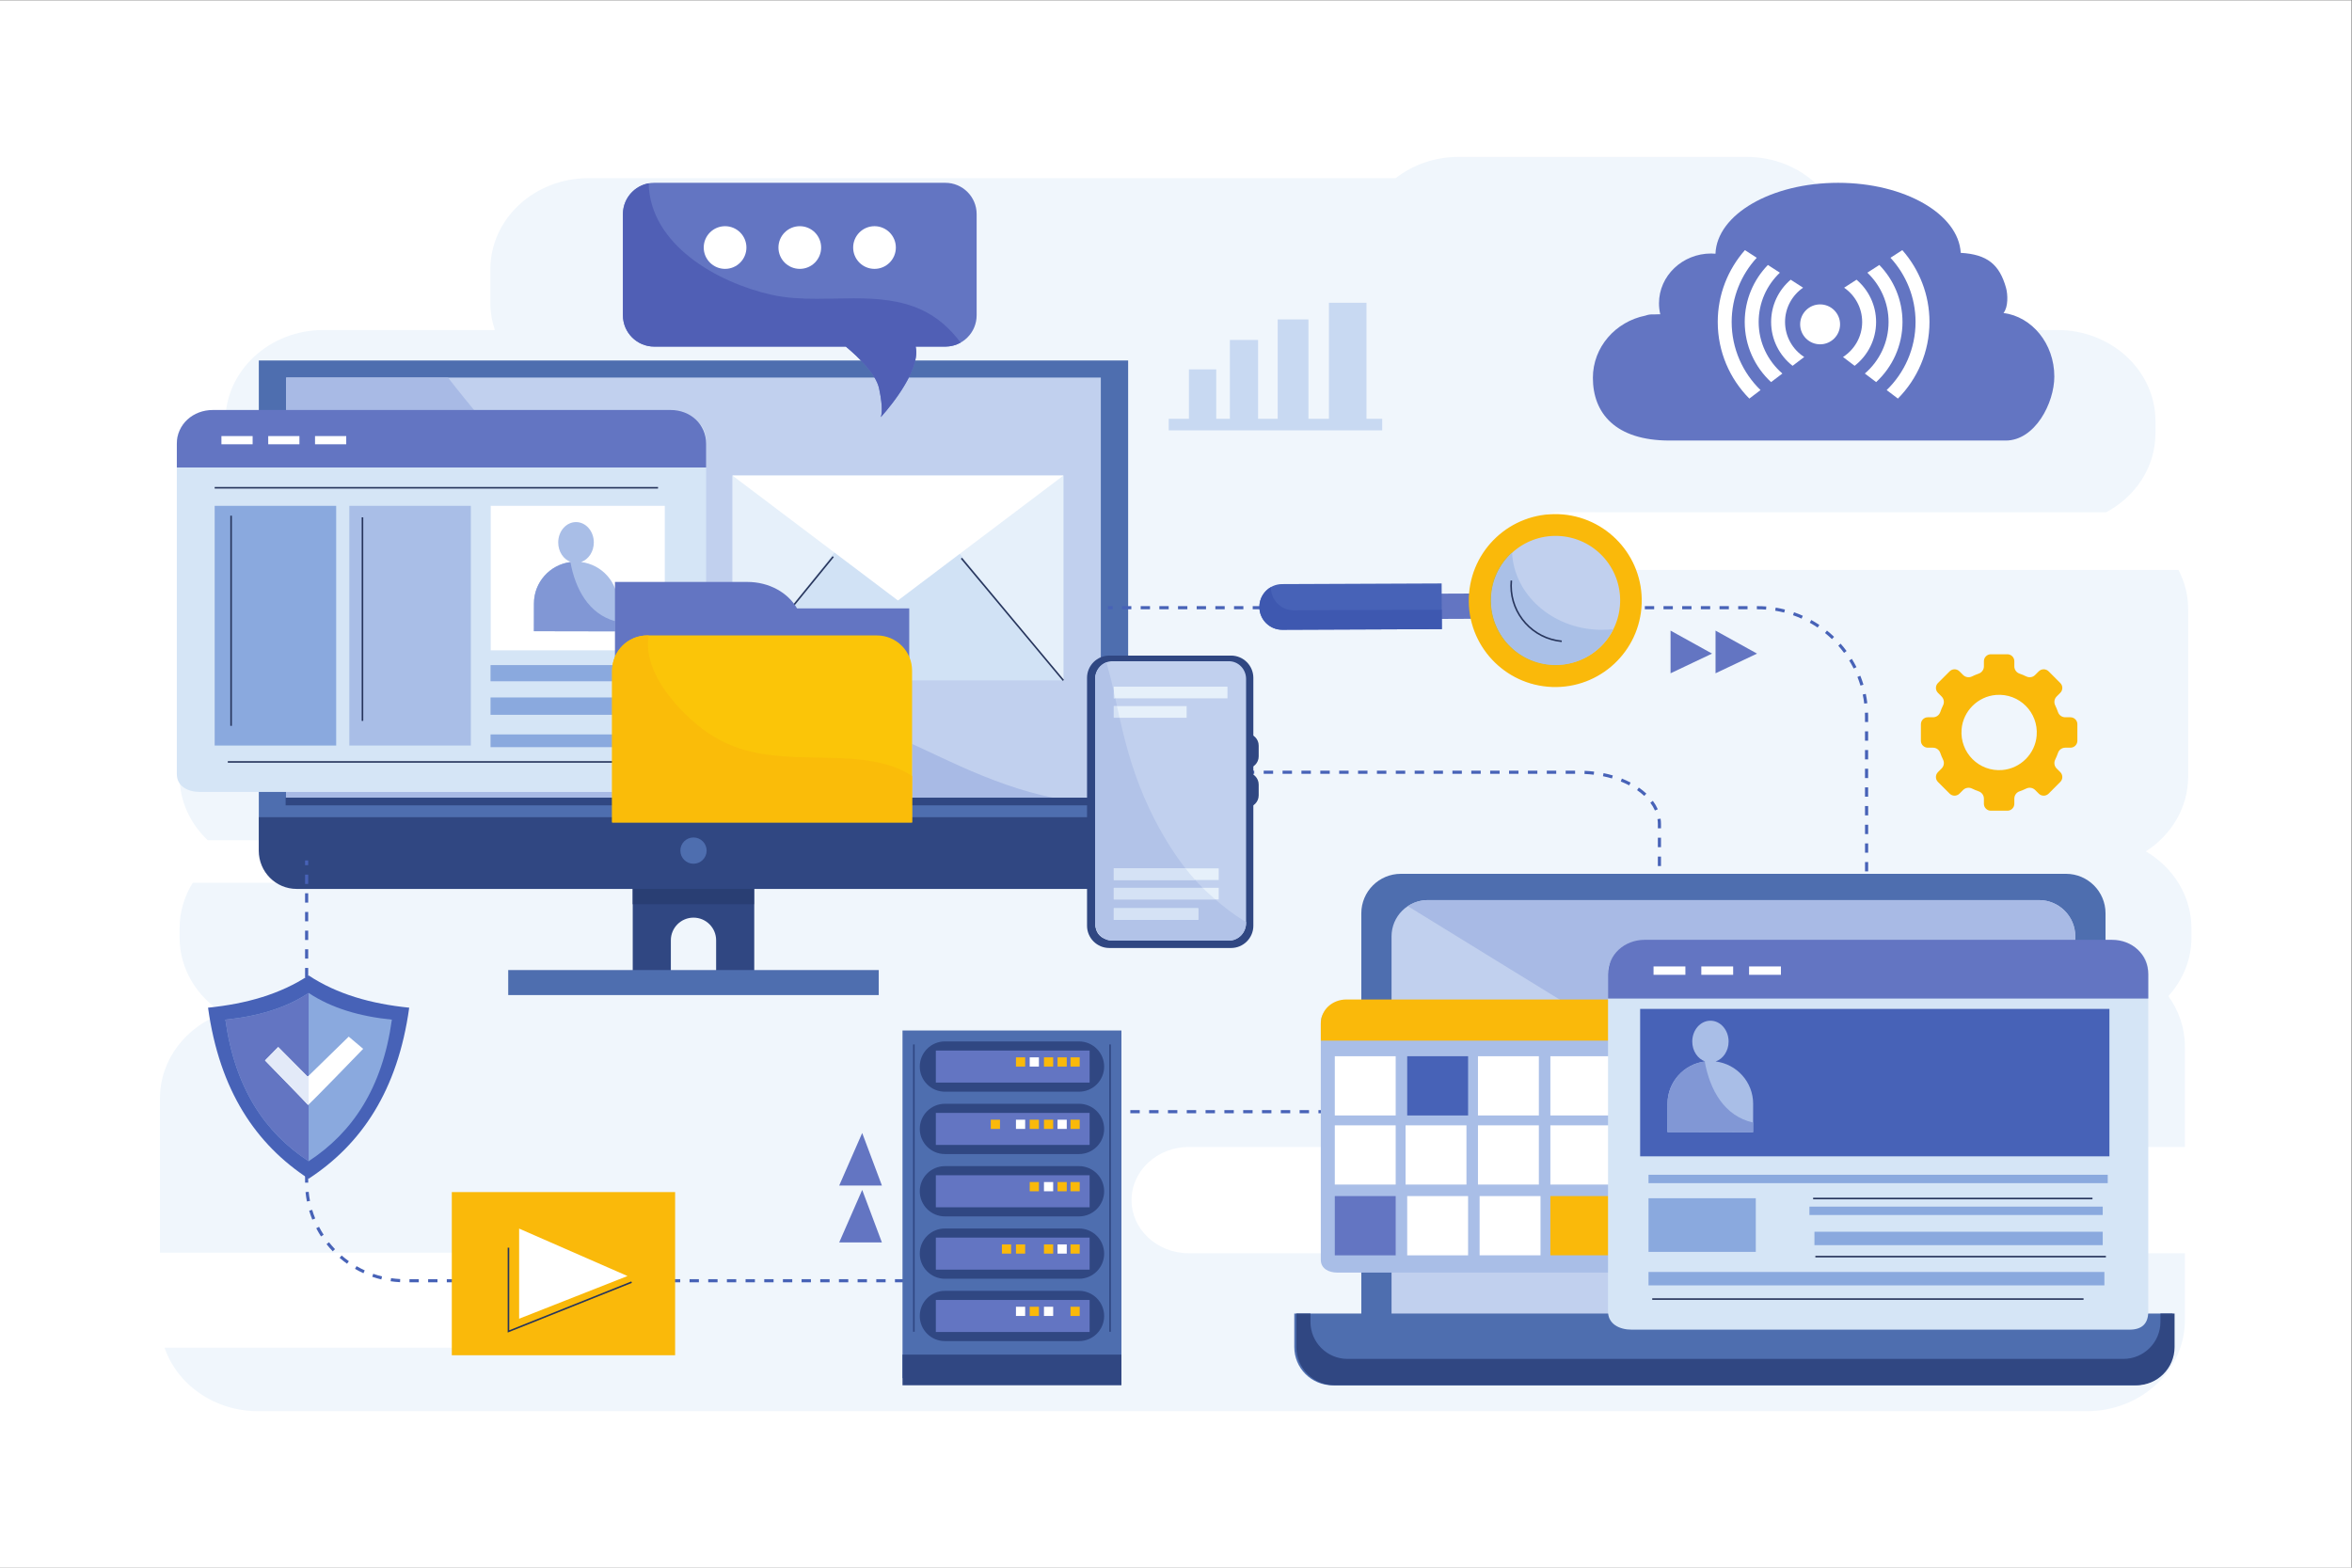 <?xml version="1.0" encoding="UTF-8" standalone="no"?>
<!-- Created with Inkscape (http://www.inkscape.org/) -->

<svg
   version="1.1"
   id="svg2"
   width="1000"
   height="666.667"
   viewBox="0 0 1000 666.667"
   sodipodi:docname="7053237.eps"
   xmlns:inkscape="http://www.inkscape.org/namespaces/inkscape"
   xmlns:sodipodi="http://sodipodi.sourceforge.net/DTD/sodipodi-0.dtd"
   xmlns="http://www.w3.org/2000/svg"
   xmlns:svg="http://www.w3.org/2000/svg">
  <rect x="0" y="0" width="1000" height="666.667" fill="#808080" stroke="none"/>
  <defs
     id="defs6" />
  <sodipodi:namedview
     id="namedview4"
     pagecolor="#ffffff"
     bordercolor="#000000"
     borderopacity="0.25"
     inkscape:showpageshadow="2"
     inkscape:pageopacity="0.0"
     inkscape:pagecheckerboard="0"
     inkscape:deskcolor="#d1d1d1" />
  <g
     id="g8"
     inkscape:groupmode="layer"
     inkscape:label="ink_ext_XXXXXX"
     transform="matrix(1.333,0,0,-1.333,0,666.667)">
    <g
       id="g10"
       transform="scale(0.1)">
      <path
         d="M 0,0 H 7500 V 5000 H 0 Z"
         style="fill:#ffffff;fill-opacity:1;fill-rule:nonzero;stroke:none"
         id="path12" />
      <path
         d="m 6989.8,2039.78 v -29.06 c 0,-71.35 -27.74,-136.65 -73.67,-187.23 33.33,-46.21 52.8,-101.78 52.8,-161.57 v -319.73 h -3177.2 c -100.84,0 -182.59,-75.91 -182.59,-169.55 0,-93.64 81.75,-169.55 182.59,-169.55 h 3177.2 V 789.941 c 0,-160.543 -140.14,-290.671 -313.01,-290.671 H 3682.18 3452.62 823.234 c -139.769,0 -258.097,85.062 -298.316,202.472 H 1833 c 85,0 153.9,67.848 153.9,151.578 0,83.7 -68.9,151.56 -153.9,151.56 H 510.199 v 492.34 c 0,124.17 83.891,230.08 201.887,271.73 -83.973,52.13 -139.277,140.94 -139.277,241.77 v 29.06 c 0,52.98 15.39,102.56 42.058,145.34 H 2743.1 c 40.35,0 73.05,30.35 73.05,67.81 0,37.48 -32.7,67.83 -73.05,67.83 H 662.539 c -55.445,52.42 -89.73,124.17 -89.73,203.45 v 532.88 c 0,160.54 140.14,290.67 313.019,290.67 h 33.703 c -117.336,41.95 -200.648,147.55 -200.648,271.3 v 38.74 c 0,160.52 140.144,290.67 313.027,290.67 h 546.48 c -9.3,27.52 -14.34,56.81 -14.34,87.19 v 106.59 c 0,160.52 140.15,290.67 313.03,290.67 h 2574.56 c 54.39,42.31 124.42,67.81 200.91,67.81 h 918.17 c 172.88,0 313.03,-130.14 313.03,-290.67 v -51.63 c 0,-82.57 -37.14,-157.05 -96.69,-209.96 h 774.95 c 172.86,0 313.02,-130.15 313.02,-290.67 v -38.74 c 0,-107.77 -63.22,-201.74 -157.04,-251.92 H 4970.8 c -54.75,0 -99.13,-41.21 -99.13,-92.05 0,-50.83 44.38,-92.04 99.13,-92.04 h 1977.68 c 19.78,-38.08 30.88,-80.8 30.88,-125.96 v -532.88 c 0,-99.07 -53.42,-186.53 -134.97,-239.01 87.38,-51.56 145.41,-142.16 145.41,-245.42"
         style="fill:#f0f6fc;fill-opacity:1;fill-rule:nonzero;stroke:none"
         id="path14" />
      <path
         d="M 2018.14,2189.72 V 1887.6 h 121.59 v 113.99 c 0,39.88 32.32,72.21 72.19,72.21 39.88,0 72.21,-32.33 72.21,-72.21 V 1887.6 h 121.6 v 302.12 h -387.59"
         style="fill:#304782;fill-opacity:1;fill-rule:nonzero;stroke:none"
         id="path16" />
      <path
         d="M 2802.84,1826.8 H 1621.02 v 79.78 h 1181.82 v -79.78"
         style="fill:#4e6eaf;fill-opacity:1;fill-rule:nonzero;stroke:none"
         id="path18" />
      <path
         d="m 2018.14,2116.55 h 386.691 v 48.871 H 2018.14 Z"
         style="fill:#293e73;fill-opacity:1;fill-rule:nonzero;stroke:none"
         id="path20" />
      <path
         d="m 825.527,2393.68 h 2772.8 v 1457.56 h -2772.8 z"
         style="fill:#4e6eaf;fill-opacity:1;fill-rule:nonzero;stroke:none"
         id="path22" />
      <path
         d="m 912.723,2456.5 h 2598.41 V 3796.75 H 912.723 Z"
         style="fill:#c1d0ee;fill-opacity:1;fill-rule:nonzero;stroke:none"
         id="path24" />
      <path
         d="m 3357.87,2456.5 h -448.71 v 171.47 c 38.81,-18.22 77.72,-36.24 116.56,-54.24 95.87,-44.43 194.09,-84.5 297.04,-109.32 11.66,-2.81 23.39,-5.42 35.11,-7.91 m -1405.49,0 H 912.723 v 18.32 H 1952.38 V 2456.5 M 1536.73,3663.93 H 912.723 v 132.82 h 516.187 c 34.93,-44.98 70.9,-89.29 107.82,-132.82"
         style="fill:#a8bae5;fill-opacity:1;fill-rule:nonzero;stroke:none"
         id="path26" />
      <path
         d="m 911.016,2432.01 h 2601.81 v 24.488 H 911.016 Z"
         style="fill:#304782;fill-opacity:1;fill-rule:nonzero;stroke:none"
         id="path28" />
      <path
         d="m 825.332,2394.31 v -106.86 c 0,-67.4 54.078,-122.03 120.793,-122.03 H 3477.68 c 66.76,0 120.84,54.63 120.84,122.03 v 106.86 H 825.332"
         style="fill:#304782;fill-opacity:1;fill-rule:nonzero;stroke:none"
         id="path30" />
      <path
         d="m 2253.83,2287.64 c 0,-23.14 -18.76,-41.9 -41.9,-41.9 -23.14,0 -41.9,18.76 -41.9,41.9 0,23.14 18.76,41.9 41.9,41.9 23.14,0 41.9,-18.76 41.9,-41.9"
         style="fill:#4e6eaf;fill-opacity:1;fill-rule:nonzero;stroke:none"
         id="path32" />
      <path
         d="m 3533.92,3057.53 h 15 v 10 h -15 z"
         style="fill:#4762b7;fill-opacity:1;fill-rule:nonzero;stroke:none"
         id="path34" />
      <path
         d="m 3578.7,3057.53 h 29.78 v 10 h -29.78 v -10 m 59.56,0 h 29.78 v 10 h -29.78 v -10 m 59.56,0 h 29.78 v 10 h -29.78 v -10 m 59.56,0 h 29.78 v 10 h -29.78 v -10 m 59.56,0 h 29.78 v 10 h -29.78 v -10 m 59.56,0 h 29.78 v 10 h -29.78 v -10 m 59.56,0 h 29.78 v 10 h -29.78 v -10 m 59.56,0 h 29.78 v 10 h -29.78 v -10 m 59.56,0 h 29.78 v 10 h -29.78 v -10 m 59.56,0 h 29.78 v 10 h -29.78 v -10 m 59.56,0 h 29.77 v 10 h -29.77 v -10 m 59.55,0 h 29.78 v 10 h -29.78 v -10 m 59.56,0 h 29.78 v 10 h -29.78 v -10 m 59.56,0 h 29.78 v 10 h -29.78 v -10 m 59.56,0 h 29.78 v 10 h -29.78 v -10 m 59.56,0 h 29.78 v 10 h -29.78 v -10 m 59.56,0 h 29.78 v 10 h -29.78 v -10 m 59.56,0 h 29.78 v 10 h -29.78 v -10 m 59.56,0 h 29.78 v 10 h -29.78 v -10 m 59.56,0 h 29.78 v 10 h -29.78 v -10 m 59.56,0 h 29.78 v 10 h -29.78 v -10 m 59.56,0 h 29.78 v 10 h -29.78 v -10 m 59.56,0 h 29.78 v 10 h -29.78 v -10 m 59.56,0 h 29.78 v 10 h -29.78 v -10 m 59.56,0 h 29.78 v 10 h -29.78 v -10 m 59.56,0 h 29.77 v 10 h -29.77 v -10 m 59.55,0 h 29.78 v 10 h -29.78 v -10 m 59.56,0 h 29.78 v 10 h -29.78 v -10 m 59.56,0 h 29.78 v 10 h -29.78 v -10 m 59.56,0 h 29.78 v 10 h -29.78 v -10 m 59.56,0 h 29.78 v 10 h -29.78 v -10 m 59.56,0 h 29.78 v 10 h -29.78 v -10 m 59.56,0 h 29.78 v 10 h -29.78 v -10 m 59.56,0 h 29.78 v 10 h -29.78 v -10 m 59.56,0 h 2.61 c 9,0 17.92,-0.35 26.74,-1.03 l 0.77,9.97 c -9.08,0.7 -18.25,1.06 -27.51,1.06 h -2.61 v -10 m 58.47,-4.54 c 9.72,-1.59 19.29,-3.59 28.71,-5.99 l 2.47,9.69 c -9.7,2.47 -19.56,4.53 -29.56,6.17 l -1.62,-9.87 v 0 m 56.8,-14.43 c 9.28,-3.23 18.38,-6.85 27.27,-10.84 l 4.09,9.12 c -9.15,4.11 -18.52,7.83 -28.07,11.16 l -3.29,-9.44 m 53.5,-23.99 c 8.57,-4.77 16.92,-9.89 25.01,-15.36 l 5.6,8.3 c -8.34,5.62 -16.92,10.89 -25.74,15.8 l -4.86,-8.74 h -0.01 m 48.62,-32.79 c 7.61,-6.14 14.97,-12.61 22.03,-19.38 l 6.92,7.22 c -7.27,6.96 -14.83,13.62 -22.68,19.95 l -6.27,-7.79 m 42.33,-40.56 c 6.45,-7.34 12.6,-14.96 18.42,-22.83 l 8.04,5.94 c -5.99,8.1 -12.31,15.94 -18.95,23.49 l -7.51,-6.6 m 34.82,-47.15 c 5.11,-8.31 9.87,-16.86 14.26,-25.62 l 8.94,4.48 c -4.52,9.02 -9.42,17.82 -14.68,26.37 l -8.52,-5.23 m 26.26,-52.37 c 3.6,-9.05 6.83,-18.29 9.66,-27.7 l 9.57,2.88 c -2.91,9.69 -6.23,19.2 -9.94,28.51 l -9.29,-3.69 v 0 m 16.89,-56.12 c 1.99,-9.51 3.58,-19.16 4.76,-28.94 l 9.93,1.2 c -1.22,10.06 -2.86,20 -4.9,29.78 l -9.79,-2.04 m 7.03,-58.18 c 0.14,-4.05 0.21,-8.12 0.21,-12.21 v -17.4 h 10 v 17.4 c 0,4.21 -0.07,8.39 -0.22,12.56 l -9.99,-0.35 m 0.21,-59.39 v -29.78 h 10 v 29.78 h -10 m 0,-59.56 v -29.78 h 10 v 29.78 h -10 m 0,-59.56 v -29.78 h 10 v 29.78 h -10 m 0,-59.55 v -29.78 h 10 v 29.78 h -10 m 0,-59.56 V 2400 h 10 v 29.78 h -10 m 0,-59.56 v -29.78 h 10 v 29.78 h -10 m 0,-59.56 v -29.78 h 10 v 29.78 h -10 m 0,-59.56 v -29.78 h 10 v 29.78 h -10 m 0,-59.56 v -29.78 h 10 v 29.78 h -10 m 0,-59.56 v -29.78 h 10 v 29.78 h -10 m 0,-59.56 v -29.78 h 10 v 29.78 h -10 m 0,-59.56 v -29.78 h 10 v 29.78 h -10 m 0,-59.56 v -29.78 h 10 v 29.78 h -10 m 0,-59.56 v -29.78 h 10 v 29.78 h -10 m 0,-59.56 v -29.78 h 10 v 29.78 h -10 m 0,-59.56 v -29.78 h 10 v 29.78 h -10 m 0,-59.56 v -29.78 h 10 v 29.78 h -10 m 0,-59.56 v -29.78 h 10 v 29.78 h -10"
         style="fill:#4762b7;fill-opacity:1;fill-rule:nonzero;stroke:none"
         id="path36" />
      <path
         d="m 5948.65,1580.58 h 10 v 15 h -10 z"
         style="fill:#4762b7;fill-opacity:1;fill-rule:nonzero;stroke:none"
         id="path38" />
      <path
         d="m 3503.92,2532.56 h 15 v 10 h -15 z"
         style="fill:#4762b7;fill-opacity:1;fill-rule:nonzero;stroke:none"
         id="path40" />
      <path
         d="m 3549.02,2532.56 h 30.1 v 10 h -30.1 v -10 m 60.2,0 h 30.1 v 10 h -30.1 v -10 m 60.2,0 h 30.09 v 10 h -30.09 v -10 m 60.19,0 h 30.1 v 10 h -30.1 v -10 m 60.2,0 h 30.1 v 10 h -30.1 v -10 m 60.2,0 h 30.1 v 10 h -30.1 v -10 m 60.2,0 h 30.1 v 10 h -30.1 v -10 m 60.2,0 h 30.1 v 10 h -30.1 v -10 m 60.19,0 h 30.1 v 10 h -30.1 v -10 m 60.2,0 h 30.1 v 10 h -30.1 v -10 m 60.2,0 h 30.1 v 10 H 4151 v -10 m 60.2,0 h 30.1 v 10 h -30.1 v -10 m 60.2,0 h 30.1 v 10 h -30.1 v -10 m 60.2,0 h 30.09 v 10 h -30.09 v -10 m 60.19,0 h 30.1 v 10 h -30.1 v -10 m 60.2,0 h 30.1 v 10 h -30.1 v -10 m 60.2,0 h 30.1 v 10 h -30.1 v -10 m 60.2,0 h 30.1 v 10 h -30.1 v -10 m 60.2,0 h 30.09 v 10 h -30.09 v -10 m 60.19,0 h 30.1 v 10 h -30.1 v -10 m 60.2,0 h 30.1 v 10 h -30.1 v -10 m 60.2,0 h 30.1 v 10 h -30.1 v -10 m 60.2,0 h 30.1 v 10 h -30.1 v -10 m 60.2,0 h 30.1 v 10 h -30.1 v -10 m 60.19,0 h 30.1 v 10 h -30.1 v -10 m 59.98,-0.39 c 10.04,-0.45 19.92,-1.27 29.61,-2.44 l 1.2,9.92 c -9.93,1.21 -20.07,2.05 -30.37,2.51 l -0.44,-9.99 m 58.92,-7.2 c 9.88,-2.01 19.49,-4.4 28.79,-7.14 l 2.83,9.59 c -9.58,2.82 -19.47,5.28 -29.62,7.35 l -2,-9.8 m 56.79,-16.82 c 9.38,-3.76 18.35,-7.89 26.85,-12.37 l 4.66,8.84 c -8.81,4.65 -18.1,8.93 -27.8,12.81 l -3.71,-9.28 m 52.06,-27.64 c 8.31,-5.77 15.95,-11.91 22.86,-18.38 l 6.84,7.29 c -7.29,6.83 -15.31,13.28 -24,19.31 l -5.7,-8.22 v 0 m 42.34,-40.07 c 5.93,-8 10.84,-16.33 14.64,-24.92 l 9.15,4.04 c -4.12,9.32 -9.42,18.29 -15.76,26.84 l -8.03,-5.96 m 22.78,-52.41 c 0.81,-5.22 1.22,-10.51 1.22,-15.87 v -13.37 h 10 v 13.37 c 0,5.87 -0.45,11.68 -1.34,17.4 l -9.88,-1.53 m 1.22,-59.34 v -30.1 h 10 v 30.1 h -10 m 0,-60.2 v -30.1 h 10 v 30.1 h -10 m 0,-60.2 v -30.09 h 10 v 30.09 h -10 m 0,-60.19 V 2118 h 10 v 30.1 h -10 m 0,-60.2 v -30.1 h 10 v 30.1 h -10 m 0,-60.2 v -30.1 h 10 v 30.1 h -10 m 0,-60.2 v -30.1 h 10 v 30.1 h -10 m 0,-60.2 v -30.1 h 10 v 30.1 h -10"
         style="fill:#4762b7;fill-opacity:1;fill-rule:nonzero;stroke:none"
         id="path42" />
      <path
         d="m 5287.86,1831.87 h 10 v 15 h -10 z"
         style="fill:#4762b7;fill-opacity:1;fill-rule:nonzero;stroke:none"
         id="path44" />
      <path
         d="M 6715.74,786.879 V 2087.53 c 0,69.62 -56.49,126.05 -126.11,126.05 H 4468.14 c -69.67,0 -126.13,-56.43 -126.13,-126.05 V 786.879 h 2373.73"
         style="fill:#4e6eaf;fill-opacity:1;fill-rule:nonzero;stroke:none"
         id="path46" />
      <path
         d="M 6619.31,791.402 V 2013.95 c 0,64 -51.86,115.86 -115.85,115.86 h -1949.2 c -63.98,0 -115.87,-51.86 -115.87,-115.86 V 791.402 h 2180.92"
         style="fill:#c1d0ee;fill-opacity:1;fill-rule:nonzero;stroke:none"
         id="path48" />
      <path
         d="m 4551.47,2129.77 c 0.01,0 0.03,0 0.05,0 -0.02,0 -0.03,0 -0.05,0 m 0.28,0.01 c 0.03,0 0.06,0 0.08,0 -0.02,0 -0.05,0 -0.08,0 m 0.47,0.01 c 0.04,0 0.08,0 0.12,0 -0.04,0 -0.08,0 -0.12,0 m 0.28,0 c 0.06,0 0.12,0 0.18,0.01 -0.06,-0.01 -0.12,-0.01 -0.18,-0.01 m 0.32,0.01 c 0.08,0 0.16,0 0.24,0 -0.08,0 -0.16,0 -0.24,0 m 0.34,0 c 0.11,0 0.21,0 0.32,0 -0.11,0 -0.21,0 -0.32,0 m 0.42,0 c 0.08,0 0.16,0 0.24,0 -0.08,0 -0.16,0 -0.24,0 m 0.35,0.01 c 0.11,0 0.22,0 0.33,0 -0.11,0 -0.22,0 -0.33,0"
         style="fill:#4561ae;fill-opacity:1;fill-rule:nonzero;stroke:none"
         id="path50" />
      <path
         d="m 5128.93,1791.76 h -120.67 l -517.98,318.74 c 17.62,11.71 38.61,18.74 61.19,19.27 0.02,0 0.03,0 0.05,0 0.07,0.01 0.15,0.01 0.23,0.01 0.03,0 0.06,0 0.08,0 0.13,0 0.26,0.01 0.39,0.01 0.04,0 0.08,0 0.12,0 0.05,0 0.11,0 0.16,0 0.06,0 0.12,0 0.18,0.01 0.05,0 0.1,0 0.14,0 0.08,0 0.16,0 0.24,0 0.03,0 0.07,0 0.1,0 0.11,0 0.21,0 0.32,0 0.03,0 0.07,0 0.1,0 0.08,0 0.16,0 0.24,0 0.03,0 0.07,0 0.11,0.01 0.11,0 0.22,0 0.33,0 v 0 h 1949.2 c 63.99,0 115.85,-51.86 115.85,-115.86 v -40.87 H 5203.96 c -38.29,0 -75.03,-31.69 -75.03,-72.26 v -109.06"
         style="fill:#a8bae5;fill-opacity:1;fill-rule:nonzero;stroke:none"
         id="path52" />
      <path
         d="M 4128.23,810.82 V 703.961 c 0,-67.402 54.64,-122.02 122.03,-122.02 h 2557.19 c 67.44,0 122.07,54.618 122.07,122.02 V 810.82 H 4128.23"
         style="fill:#4e6eaf;fill-opacity:1;fill-rule:nonzero;stroke:none"
         id="path54" />
      <path
         d="m 6890.86,810.82 v -26.629 c 0,-65.23 -52.9,-118.101 -118.15,-118.101 H 4297.95 c -65.22,0 -118.11,52.871 -118.11,118.101 V 810.82 H 4134.7 V 703.961 c 0,-67.402 54.64,-122.02 122.04,-122.02 h 2557.17 c 67.45,0 122.07,54.618 122.07,122.02 V 810.82 h -45.12"
         style="fill:#304782;fill-opacity:1;fill-rule:nonzero;stroke:none"
         id="path56" />
      <path
         d="m 3605.23,1449.78 h 30 v 10 h -30 z m 60,0 h 30 v 10 h -30 z m 60,0 h 30 v 10 h -30 z m 60,0 h 30 v 10 h -30 z m 60,0 h 30 v 10 h -30 z m 60,0 h 30 v 10 h -30 z m 60,0 h 30 v 10 h -30 z m 60,0 h 30 v 10 h -30 z m 60,0 h 30 v 10 h -30 z m 60,0 h 30 v 10 h -30 z m 60,0 h 30 v 10 h -30 z m 60,0 h 30 v 10 h -30 z m 60,0 h 30 v 10 h -30 z m 60,0 h 18.121 v 10 H 4385.23 Z"
         style="fill:#4762b7;fill-opacity:1;fill-rule:nonzero;stroke:none"
         id="path58" />
      <path
         d="M 2336.26,3484.1 H 3391.78 V 2830.55 H 2336.26 v 653.55"
         style="fill:#d1e2f5;fill-opacity:1;fill-rule:nonzero;stroke:none"
         id="path60" />
      <path
         d="m 2336.26,2830.55 520.38,653.55 h -520.38 z"
         style="fill:#e6f0fa;fill-opacity:1;fill-rule:nonzero;stroke:none"
         id="path62" />
      <path
         d="M 3391.78,2830.55 V 3484.1 H 2856.64 Z"
         style="fill:#e6f0fa;fill-opacity:1;fill-rule:nonzero;stroke:none"
         id="path64" />
      <path
         d="m 2336.26,3484.1 527.76,-398.5 527.76,398.5 z"
         style="fill:#ffffff;fill-opacity:1;fill-rule:nonzero;stroke:none"
         id="path66" />
      <path
         d="m 2338.2,2828.97 321.32,394.9 -3.88,3.16 -321.31,-394.91"
         style="fill:#27355c;fill-opacity:1;fill-rule:nonzero;stroke:none"
         id="path68" />
      <path
         d="m 3064.57,3218.72 325.29,-389.77 3.84,3.2 -325.29,389.77"
         style="fill:#27355c;fill-opacity:1;fill-rule:nonzero;stroke:none"
         id="path70" />
      <path
         d="m 5420.05,982.219 c 0,-28.418 -15.13,-40.789 -41.96,-40.789 H 4265.4 c -26.83,0 -52.58,12.371 -52.58,40.789 v 758.921 c 0,28.41 25.75,50.62 52.58,50.62 h 1112.69 c 26.83,0 41.96,-22.21 41.96,-50.62 V 982.219"
         style="fill:#a9bee7;fill-opacity:1;fill-rule:nonzero;stroke:none"
         id="path72" />
      <path
         d="m 4451.64,1442.71 h -194.2 v 188.95 h 194.2 v -188.95"
         style="fill:#ffffff;fill-opacity:1;fill-rule:nonzero;stroke:none"
         id="path74" />
      <path
         d="m 4682.58,1442.71 h -194.2 v 188.95 h 194.2 v -188.95"
         style="fill:#4762b7;fill-opacity:1;fill-rule:nonzero;stroke:none"
         id="path76" />
      <path
         d="m 4908.3,1442.71 h -194.22 v 188.95 h 194.22 v -188.95"
         style="fill:#ffffff;fill-opacity:1;fill-rule:nonzero;stroke:none"
         id="path78" />
      <path
         d="m 5139.24,1442.71 h -194.23 v 188.95 h 194.23 v -188.95"
         style="fill:#ffffff;fill-opacity:1;fill-rule:nonzero;stroke:none"
         id="path80" />
      <path
         d="m 5176,1442.72 h 194.18 v 188.941 H 5176 Z"
         style="fill:#a9bee7;fill-opacity:1;fill-rule:nonzero;stroke:none"
         id="path82" />
      <path
         d="m 4451.64,1222.26 h -194.2 v 188.94 h 194.2 v -188.94"
         style="fill:#ffffff;fill-opacity:1;fill-rule:nonzero;stroke:none"
         id="path84" />
      <path
         d="M 4908.3,1222.26 H 4714.08 V 1411.2 H 4908.3 V 1222.26"
         style="fill:#ffffff;fill-opacity:1;fill-rule:nonzero;stroke:none"
         id="path86" />
      <path
         d="m 4677.35,1222.26 h -194.2 v 188.94 h 194.2 v -188.94"
         style="fill:#ffffff;fill-opacity:1;fill-rule:nonzero;stroke:none"
         id="path88" />
      <path
         d="m 5139.24,1222.26 h -194.23 v 188.94 h 194.23 v -188.94"
         style="fill:#ffffff;fill-opacity:1;fill-rule:nonzero;stroke:none"
         id="path90" />
      <path
         d="m 5176,1222.26 h 194.18 v 188.938 H 5176 Z"
         style="fill:#ffffff;fill-opacity:1;fill-rule:nonzero;stroke:none"
         id="path92" />
      <path
         d="m 4451.64,996.539 h -194.2 V 1185.5 h 194.2 V 996.539"
         style="fill:#6375c2;fill-opacity:1;fill-rule:nonzero;stroke:none"
         id="path94" />
      <path
         d="m 4913.55,996.539 h -194.2 V 1185.5 h 194.2 V 996.539"
         style="fill:#ffffff;fill-opacity:1;fill-rule:nonzero;stroke:none"
         id="path96" />
      <path
         d="m 4682.58,996.539 h -194.2 V 1185.5 h 194.2 V 996.539"
         style="fill:#ffffff;fill-opacity:1;fill-rule:nonzero;stroke:none"
         id="path98" />
      <path
         d="M 5139.24,996.539 H 4945.01 V 1185.5 h 194.23 V 996.539"
         style="fill:#fab90a;fill-opacity:1;fill-rule:nonzero;stroke:none"
         id="path100" />
      <path
         d="M 5370.18,996.539 H 5176 V 1185.5 h 194.18 V 996.539"
         style="fill:#ffffff;fill-opacity:1;fill-rule:nonzero;stroke:none"
         id="path102" />
      <path
         d="m 5420.05,1681.52 v 53.97 c 0,45.06 -36.01,77.25 -81.07,77.25 H 4294.95 c -45.04,0 -82.13,-32.19 -82.13,-77.25 v -53.97 h 1207.23"
         style="fill:#fab90a;fill-opacity:1;fill-rule:nonzero;stroke:none"
         id="path104" />
      <path
         d="m 3879.25,3640.54 h -87.14 v 182.36 h 87.14 v -182.36"
         style="fill:#c8d9f2;fill-opacity:1;fill-rule:nonzero;stroke:none"
         id="path106" />
      <path
         d="m 4012.68,3640.54 h -89.87 v 276.19 h 89.87 v -276.19"
         style="fill:#c8d9f2;fill-opacity:1;fill-rule:nonzero;stroke:none"
         id="path108" />
      <path
         d="m 4173.33,3640.54 h -98.04 v 341.72 h 98.04 v -341.72"
         style="fill:#c8d9f2;fill-opacity:1;fill-rule:nonzero;stroke:none"
         id="path110" />
      <path
         d="m 4358.51,3640.54 h -119.82 v 394.83 h 119.82 v -394.83"
         style="fill:#c8d9f2;fill-opacity:1;fill-rule:nonzero;stroke:none"
         id="path112" />
      <path
         d="m 4408.65,3628.34 h -680.88 v 36.94 h 680.88 v -36.94"
         style="fill:#c8d9f2;fill-opacity:1;fill-rule:nonzero;stroke:none"
         id="path114" />
      <path
         d="M 5328.36,2989.47 V 2853.3 l 132.41,62.85 z"
         style="fill:#6375c2;fill-opacity:1;fill-rule:nonzero;stroke:none"
         id="path116" />
      <path
         d="M 5471.81,2989.47 V 2853.3 l 132.4,62.85 z"
         style="fill:#6375c2;fill-opacity:1;fill-rule:nonzero;stroke:none"
         id="path118" />
      <path
         d="m 2676.72,1037.63 h 136.18 l -62.86,167.59 z"
         style="fill:#6375c2;fill-opacity:1;fill-rule:nonzero;stroke:none"
         id="path120" />
      <path
         d="m 2676.72,1219.19 h 136.18 l -62.86,167.6 z"
         style="fill:#6375c2;fill-opacity:1;fill-rule:nonzero;stroke:none"
         id="path122" />
      <path
         d="m 6386.08,2544.7 c -74.02,-5.89 -135.32,55.51 -129.48,129.51 4.54,58.27 51.79,105.48 110.05,110.04 73.96,5.82 135.29,-55.45 129.47,-129.49 -4.58,-58.25 -51.76,-105.45 -110.04,-110.06 z m 239.85,93.36 v 52.76 c 0,12.26 -9.91,22.17 -22.16,22.17 h -16.44 c -10.46,0 -19.74,6.58 -23.12,16.43 -2.63,7.56 -5.67,14.82 -9.09,21.9 -4.57,9.33 -2.64,20.63 4.74,28.04 l 11.58,11.62 c 8.68,8.61 8.68,22.7 0,31.31 l -37.23,37.31 c -8.68,8.64 -22.73,8.64 -31.35,0 l -11.64,-11.61 c -7.33,-7.46 -18.64,-9.31 -28.08,-4.78 -6.98,3.46 -14.34,6.5 -21.89,9.13 -9.74,3.37 -16.37,12.7 -16.37,23.14 v 16.39 c 0,12.23 -9.92,22.15 -22.17,22.15 h -52.72 c -12.24,0 -22.17,-9.92 -22.17,-22.15 v -16.39 c 0,-10.44 -6.63,-19.77 -16.47,-23.14 -7.48,-2.63 -14.76,-5.67 -21.81,-9.13 -9.37,-4.53 -20.64,-2.68 -28.11,4.78 l -11.56,11.61 c -8.66,8.64 -22.69,8.64 -31.3,0 l -37.33,-37.31 c -8.63,-8.61 -8.63,-22.7 0,-31.31 l 11.62,-11.62 c 7.39,-7.41 9.34,-18.71 4.78,-28.04 -3.46,-7.08 -6.51,-14.34 -9.09,-21.9 -3.42,-9.85 -12.73,-16.43 -23.19,-16.43 h -16.41 c -12.2,0 -22.11,-9.91 -22.11,-22.17 v -52.76 c 0,-12.21 9.91,-22.08 22.11,-22.08 h 16.41 c 10.46,0 19.77,-6.61 23.19,-16.47 2.58,-7.48 5.63,-14.77 9.09,-21.85 4.56,-9.44 2.61,-20.69 -4.78,-28.08 l -11.62,-11.56 c -8.63,-8.68 -8.63,-22.73 0,-31.32 l 37.33,-37.35 c 8.61,-8.62 22.64,-8.62 31.3,0 l 11.56,11.62 c 7.47,7.35 18.74,9.3 28.11,4.78 7.05,-3.49 14.33,-6.5 21.81,-9.11 9.84,-3.42 16.47,-12.74 16.47,-23.14 v -16.43 c 0,-12.21 9.93,-22.15 22.17,-22.15 h 52.72 c 12.25,0 22.17,9.94 22.17,22.15 v 16.43 c 0,10.4 6.63,19.72 16.37,23.14 7.55,2.61 14.91,5.62 21.89,9.11 9.44,4.52 20.75,2.57 28.08,-4.78 l 11.64,-11.62 c 8.62,-8.62 22.67,-8.62 31.35,0 l 37.23,37.35 c 8.68,8.59 8.68,22.64 0,31.32 l -11.58,11.56 c -7.38,7.39 -9.31,18.64 -4.74,28.08 3.42,7.08 6.46,14.37 9.09,21.85 3.38,9.86 12.66,16.47 23.12,16.47 h 16.44 c 12.25,0 22.16,9.87 22.16,22.08"
         style="fill:#fab90a;fill-opacity:1;fill-rule:nonzero;stroke:none"
         id="path124" />
      <path
         d="m 6390.3,4002.78 c 15.44,18.81 14.08,59.28 7.85,81.11 -20.78,73.15 -59.2,105.88 -144.22,110.7 -7.12,124.12 -179.44,223.46 -391.09,223.46 -213.23,0 -386.53,-100.83 -391.22,-226.24 -4.48,0.36 -8.94,0.71 -13.51,0.71 -92.04,0 -166.63,-71.17 -166.63,-159.01 0,-12.01 1.45,-23.71 4.1,-34.97 -1.38,0.01 -2.72,0.09 -4.1,0.09 -4.27,0 -8.48,-0.14 -12.69,-0.39 h -9.29 c -7.25,0 -14.3,-1.36 -21.13,-3.86 -95.76,-19.15 -167.73,-100.74 -167.73,-198.47 0,-111.96 70.96,-200.09 244.64,-200.11 h 1072.06 c 93.39,0 155.09,119.31 155.09,204.26 0,104.56 -70.82,190.65 -162.13,202.72"
         style="fill:#6375c2;fill-opacity:1;fill-rule:nonzero;stroke:none"
         id="path126" />
      <path
         d="m 5693.55,3974.09 c 0,-46.85 24.38,-88.06 61.11,-111.72 l -37.06,-28.12 c -41.64,32.5 -68.47,83.09 -68.47,139.84 0,53.96 24.26,102.35 62.41,134.89 l 39.55,-25.54 c -34.7,-23.99 -57.54,-64.05 -57.54,-109.35"
         style="fill:#ffffff;fill-opacity:1;fill-rule:nonzero;stroke:none"
         id="path128" />
      <path
         d="m 5478.88,3974.05 c 0,-95.16 38.51,-181.52 100.73,-244.35 l 35.78,27.13 c -56.72,55.08 -92.11,132.1 -92.11,217.22 0,78.96 30.38,150.91 79.98,204.88 l -37.71,24.38 c -53.89,-61.23 -86.67,-141.45 -86.67,-229.26"
         style="fill:#ffffff;fill-opacity:1;fill-rule:nonzero;stroke:none"
         id="path130" />
      <path
         d="m 5648.96,3782.28 36.09,27.34 c -46.29,39.82 -75.67,98.77 -75.67,164.47 0,61.82 26,117.63 67.64,157.21 l -38.19,24.67 c -45.69,-47.09 -73.91,-111.24 -73.91,-181.88 0,-75.74 32.41,-144.03 84.04,-191.81"
         style="fill:#ffffff;fill-opacity:1;fill-rule:nonzero;stroke:none"
         id="path132" />
      <path
         d="m 5882,4083.44 39.54,25.54 c 38.16,-32.54 62.42,-80.93 62.42,-134.89 0,-56.75 -26.83,-107.34 -68.47,-139.84 l -37.06,28.12 c 36.71,23.66 61.1,64.87 61.1,111.72 0,45.3 -22.8,85.36 -57.53,109.35"
         style="fill:#ffffff;fill-opacity:1;fill-rule:nonzero;stroke:none"
         id="path134" />
      <path
         d="m 6067.56,4203.31 -37.73,-24.38 c 49.58,-53.97 79.96,-125.92 79.96,-204.88 0,-85.12 -35.38,-162.14 -92.11,-217.22 l 35.8,-27.13 c 62.22,62.83 100.72,149.19 100.72,244.35 0,87.81 -32.77,168.03 -86.64,229.26"
         style="fill:#ffffff;fill-opacity:1;fill-rule:nonzero;stroke:none"
         id="path136" />
      <path
         d="m 6068.15,3974.09 c 0,70.64 -28.19,134.79 -73.9,181.88 l -38.2,-24.67 c 41.66,-39.58 67.68,-95.39 67.68,-157.21 0,-65.7 -29.4,-124.65 -75.68,-164.47 l 36.08,-27.34 c 51.64,47.78 84.02,116.07 84.02,191.81"
         style="fill:#ffffff;fill-opacity:1;fill-rule:nonzero;stroke:none"
         id="path138" />
      <path
         d="m 5741.71,3966.49 c 0,-35.15 28.51,-63.66 63.64,-63.66 35.18,0 63.69,28.51 63.69,63.66 0,35.18 -28.51,63.67 -63.69,63.67 -35.13,0 -63.64,-28.49 -63.64,-63.67"
         style="fill:#ffffff;fill-opacity:1;fill-rule:nonzero;stroke:none"
         id="path140" />
      <path
         d="m 3152.29,910.41 h 15 v 10 h -15 z"
         style="fill:#4762b7;fill-opacity:1;fill-rule:nonzero;stroke:none"
         id="path142" />
      <path
         d="m 3122.51,920.41 h -29.78 v -10 h 29.78 v 10 m -59.55,0 h -29.78 v -10 h 29.78 v 10 m -59.56,0 h -29.78 v -10 h 29.78 v 10 m -59.56,0 h -29.78 v -10 h 29.78 v 10 m -59.56,0 h -29.78 v -10 h 29.78 v 10 m -59.56,0 h -29.78 v -10 h 29.78 v 10 m -59.56,0 h -29.78 v -10 h 29.78 v 10 m -59.56,0 h -29.78 v -10 h 29.78 v 10 m -59.56,0 h -29.78 v -10 h 29.78 v 10 m -59.55,0 h -29.78 v -10 h 29.78 v 10 m -59.56,0 h -29.78 v -10 h 29.78 v 10 m -59.56,0 h -29.78 v -10 h 29.78 v 10 m -59.56,0 h -29.78 v -10 h 29.78 v 10 m -59.56,0 h -29.78 v -10 h 29.78 v 10 m -59.56,0 h -29.78 v -10 h 29.78 v 10 m -59.56,0 h -29.78 v -10 h 29.78 v 10 m -59.56,0 h -29.78 v -10 h 29.78 v 10 m -59.55,0 h -29.78 v -10 h 29.78 v 10 m -59.56,0 h -29.78 v -10 h 29.78 v 10 m -59.56,0 h -29.78 v -10 h 29.78 v 10 m -59.56,0 h -29.78 v -10 h 29.78 v 10 m -59.56,0 H 1842 v -10 h 29.78 v 10 m -59.56,0 h -29.78 v -10 h 29.78 v 10 m -59.56,0 h -29.78 v -10 h 29.78 v 10 m -59.55,0 h -29.78 v -10 h 29.78 v 10 m -59.56,0 h -29.78 v -10 h 29.78 v 10 m -59.56,0 h -29.78 v -10 h 29.78 v 10 m -59.56,0 h -29.78 v -10 h 29.78 v 10 m -59.56,0 h -29.78 v -10 h 29.78 v 10 m -59.56,0 h -29.78 v -10 h 29.78 v 10 m -59.56,0 h -29.78 v -10 h 29.78 v 10 m -59.29,0.399 c -9.85,0.492 -19.57,1.453 -29.15,2.839 l -1.44,-9.886 c 9.89,-1.442 19.93,-2.43 30.09,-2.942 l 0.5,9.989 v 0 m -57.89,8.433 c -9.54,2.336 -18.91,5.11 -28.08,8.309 l -3.29,-9.449 c 9.47,-3.293 19.14,-6.161 29,-8.571 l 2.37,9.711 m -55.25,19.246 c -8.9,4.094 -17.58,8.594 -26,13.481 l -5.02,-8.649 c 8.7,-5.05 17.66,-9.691 26.85,-13.922 l 4.17,9.09 m -50.61,29.364 c -7.96,5.679 -15.64,11.738 -23.01,18.128 l -6.55,-7.55 c 7.61,-6.598 15.53,-12.848 23.74,-18.719 l 5.82,8.141 m -44.21,38.348 c -6.74,7.06 -13.15,14.44 -19.2,22.12 l -7.85,-6.19 c 6.25,-7.93 12.86,-15.54 19.82,-22.83 l 7.23,6.9 m -36.23,45.95 c -5.29,8.19 -10.2,16.64 -14.7,25.33 l -8.88,-4.61 c 4.65,-8.97 9.72,-17.7 15.18,-26.14 l 8.4,5.42 m -26.94,51.93 c -3.63,9.02 -6.853,18.24 -9.639,27.65 l -9.589,-2.83 c 2.878,-9.72 6.207,-19.25 9.957,-28.56 l 9.271,3.74 m -16.6,56.09 c -1.855,9.51 -3.269,19.18 -4.23,28.98 l -9.953,-0.97 c 0.992,-10.12 2.453,-20.1 4.367,-29.92 l 9.816,1.91 m -5.714,58.23 -0.004,1.27 v 28.49 h -10 v -28.49 l 0.004,-1.31 10,0.04 m -0.004,59.54 v 29.78 h -10 v -29.78 h 10 m 0,59.56 v 29.78 h -10 v -29.78 h 10 m 0,59.56 v 29.78 h -10 v -29.78 h 10 m 0,59.56 v 29.78 h -10 v -29.78 h 10 m 0,59.55 v 29.78 h -10 v -29.78 h 10 m 0,59.56 v 29.78 h -10 v -29.78 h 10 m 0,59.56 v 29.78 h -10 v -29.78 h 10 m 0,59.56 v 29.78 h -10 v -29.78 h 10 m 0,59.56 v 29.78 h -10 v -29.78 h 10 m 0,59.56 v 29.78 h -10 v -29.78 h 10 m 0,59.56 v 29.78 h -10 v -29.78 h 10 m 0,59.56 v 29.78 h -10 v -29.78 h 10 m 0,59.56 v 29.77 h -10 v -29.77 h 10 m 0,59.55 v 29.78 h -10 v -29.78 h 10 m 0,59.56 v 29.78 h -10 v -29.78 h 10 m 0,59.56 v 29.78 h -10 v -29.78 h 10"
         style="fill:#4762b7;fill-opacity:1;fill-rule:nonzero;stroke:none"
         id="path144" />
      <path
         d="m 973.012,2241.21 h 10 v 15 h -10 z"
         style="fill:#4762b7;fill-opacity:1;fill-rule:nonzero;stroke:none"
         id="path146" />
      <path
         d="M 3576.86,604.691 H 2878.61 V 1713.77 h 698.25 V 604.691"
         style="fill:#4e6eaf;fill-opacity:1;fill-rule:nonzero;stroke:none"
         id="path148" />
      <path
         d="m 3576.86,581.941 h -698.25 v 97.821 h 698.25 v -97.821"
         style="fill:#304782;fill-opacity:1;fill-rule:nonzero;stroke:none"
         id="path150" />
      <path
         d="m 3521.78,803.039 c 0,-44.309 -35.89,-80.187 -80.19,-80.187 h -427.67 c -44.3,0 -80.23,35.878 -80.23,80.187 0,44.293 35.93,80.18 80.23,80.18 h 427.67 c 44.3,0 80.19,-35.887 80.19,-80.18"
         style="fill:#304782;fill-opacity:1;fill-rule:nonzero;stroke:none"
         id="path152" />
      <path
         d="m 3475.39,751.93 h -490.46 v 102.199 h 490.46 V 751.93"
         style="fill:#6375c2;fill-opacity:1;fill-rule:nonzero;stroke:none"
         id="path154" />
      <path
         d="m 3269.83,803.051 h -29.37 v 29.379 h 29.37 v -29.379"
         style="fill:#ffffff;fill-opacity:1;fill-rule:nonzero;stroke:none"
         id="path156" />
      <path
         d="m 3313.69,803.051 h -29.34 v 29.379 h 29.34 v -29.379"
         style="fill:#fab90a;fill-opacity:1;fill-rule:nonzero;stroke:none"
         id="path158" />
      <path
         d="m 3359.18,803.051 h -29.37 v 29.379 h 29.37 v -29.379"
         style="fill:#ffffff;fill-opacity:1;fill-rule:nonzero;stroke:none"
         id="path160" />
      <path
         d="m 3443.82,803.051 h -29.37 v 29.379 h 29.37 v -29.379"
         style="fill:#fab90a;fill-opacity:1;fill-rule:nonzero;stroke:none"
         id="path162" />
      <path
         d="m 3521.78,1001.97 c 0,-44.31 -35.89,-80.208 -80.19,-80.208 h -427.67 c -44.3,0 -80.23,35.898 -80.23,80.208 0,44.28 35.93,80.17 80.23,80.17 h 427.67 c 44.3,0 80.19,-35.89 80.19,-80.17"
         style="fill:#304782;fill-opacity:1;fill-rule:nonzero;stroke:none"
         id="path164" />
      <path
         d="m 3475.39,950.852 h -490.46 v 102.208 h 490.46 V 950.852"
         style="fill:#6375c2;fill-opacity:1;fill-rule:nonzero;stroke:none"
         id="path166" />
      <path
         d="m 3269.83,1001.97 h -29.37 v 29.36 h 29.37 v -29.36"
         style="fill:#fab90a;fill-opacity:1;fill-rule:nonzero;stroke:none"
         id="path168" />
      <path
         d="m 3225.07,1001.97 h -29.4 v 29.36 h 29.4 v -29.36"
         style="fill:#fab90a;fill-opacity:1;fill-rule:nonzero;stroke:none"
         id="path170" />
      <path
         d="m 3402.48,1001.97 h -29.38 v 29.36 h 29.38 v -29.36"
         style="fill:#ffffff;fill-opacity:1;fill-rule:nonzero;stroke:none"
         id="path172" />
      <path
         d="m 3359.18,1001.97 h -29.37 v 29.36 h 29.37 v -29.36"
         style="fill:#fab90a;fill-opacity:1;fill-rule:nonzero;stroke:none"
         id="path174" />
      <path
         d="m 3443.82,1001.97 h -29.37 v 29.36 h 29.37 v -29.36"
         style="fill:#fab90a;fill-opacity:1;fill-rule:nonzero;stroke:none"
         id="path176" />
      <path
         d="m 3521.78,1200.88 c 0,-44.32 -35.89,-80.18 -80.19,-80.18 h -427.67 c -44.3,0 -80.23,35.86 -80.23,80.18 0,44.29 35.93,80.18 80.23,80.18 h 427.67 c 44.3,0 80.19,-35.89 80.19,-80.18"
         style="fill:#304782;fill-opacity:1;fill-rule:nonzero;stroke:none"
         id="path178" />
      <path
         d="m 3475.39,1149.77 h -490.46 v 102.18 h 490.46 v -102.18"
         style="fill:#6375c2;fill-opacity:1;fill-rule:nonzero;stroke:none"
         id="path180" />
      <path
         d="m 3402.48,1200.88 h -29.38 v 29.39 h 29.38 v -29.39"
         style="fill:#fab90a;fill-opacity:1;fill-rule:nonzero;stroke:none"
         id="path182" />
      <path
         d="m 3313.69,1200.88 h -29.34 v 29.39 h 29.34 v -29.39"
         style="fill:#fab90a;fill-opacity:1;fill-rule:nonzero;stroke:none"
         id="path184" />
      <path
         d="m 3359.18,1200.88 h -29.37 v 29.39 h 29.37 v -29.39"
         style="fill:#ffffff;fill-opacity:1;fill-rule:nonzero;stroke:none"
         id="path186" />
      <path
         d="m 3443.82,1200.88 h -29.37 v 29.39 h 29.37 v -29.39"
         style="fill:#fab90a;fill-opacity:1;fill-rule:nonzero;stroke:none"
         id="path188" />
      <path
         d="m 3521.78,1399.78 c 0,-44.31 -35.89,-80.19 -80.19,-80.19 h -427.67 c -44.3,0 -80.23,35.88 -80.23,80.19 0,44.29 35.93,80.2 80.23,80.2 h 427.67 c 44.3,0 80.19,-35.91 80.19,-80.2"
         style="fill:#304782;fill-opacity:1;fill-rule:nonzero;stroke:none"
         id="path190" />
      <path
         d="m 3475.39,1348.67 h -490.46 v 102.19 h 490.46 v -102.19"
         style="fill:#6375c2;fill-opacity:1;fill-rule:nonzero;stroke:none"
         id="path192" />
      <path
         d="m 3269.83,1399.79 h -29.37 v 29.37 h 29.37 v -29.37"
         style="fill:#ffffff;fill-opacity:1;fill-rule:nonzero;stroke:none"
         id="path194" />
      <path
         d="m 3189.53,1399.78 h -29.36 v 29.36 h 29.36 v -29.36"
         style="fill:#fab90a;fill-opacity:1;fill-rule:nonzero;stroke:none"
         id="path196" />
      <path
         d="m 3313.69,1399.79 h -29.34 v 29.37 h 29.34 v -29.37"
         style="fill:#fab90a;fill-opacity:1;fill-rule:nonzero;stroke:none"
         id="path198" />
      <path
         d="m 3402.48,1399.79 h -29.38 v 29.37 h 29.38 v -29.37"
         style="fill:#ffffff;fill-opacity:1;fill-rule:nonzero;stroke:none"
         id="path200" />
      <path
         d="m 3359.18,1399.79 h -29.37 v 29.37 h 29.37 v -29.37"
         style="fill:#fab90a;fill-opacity:1;fill-rule:nonzero;stroke:none"
         id="path202" />
      <path
         d="m 3443.82,1399.79 h -29.37 v 29.37 h 29.37 v -29.37"
         style="fill:#fab90a;fill-opacity:1;fill-rule:nonzero;stroke:none"
         id="path204" />
      <path
         d="m 3521.78,1598.7 c 0,-44.3 -35.89,-80.19 -80.19,-80.19 h -427.67 c -44.3,0 -80.23,35.89 -80.23,80.19 0,44.3 35.93,80.21 80.23,80.21 h 427.67 c 44.3,0 80.19,-35.91 80.19,-80.21"
         style="fill:#304782;fill-opacity:1;fill-rule:nonzero;stroke:none"
         id="path206" />
      <path
         d="m 3475.39,1547.59 h -490.46 v 102.19 h 490.46 v -102.19"
         style="fill:#6375c2;fill-opacity:1;fill-rule:nonzero;stroke:none"
         id="path208" />
      <path
         d="m 3269.83,1598.7 h -29.37 v 29.39 h 29.37 v -29.39"
         style="fill:#fab90a;fill-opacity:1;fill-rule:nonzero;stroke:none"
         id="path210" />
      <path
         d="m 3313.69,1598.7 h -29.34 v 29.39 h 29.34 v -29.39"
         style="fill:#ffffff;fill-opacity:1;fill-rule:nonzero;stroke:none"
         id="path212" />
      <path
         d="m 3359.18,1598.7 h -29.37 v 29.39 h 29.37 v -29.39"
         style="fill:#fab90a;fill-opacity:1;fill-rule:nonzero;stroke:none"
         id="path214" />
      <path
         d="m 3402.48,1598.7 h -29.38 v 29.39 h 29.38 v -29.39"
         style="fill:#fab90a;fill-opacity:1;fill-rule:nonzero;stroke:none"
         id="path216" />
      <path
         d="m 3443.82,1598.7 h -29.37 v 29.39 h 29.37 v -29.39"
         style="fill:#fab90a;fill-opacity:1;fill-rule:nonzero;stroke:none"
         id="path218" />
      <path
         d="m 2912.29,752.691 h 5 v 916.57 h -5 z"
         style="fill:#304782;fill-opacity:1;fill-rule:nonzero;stroke:none"
         id="path220" />
      <path
         d="m 3538.18,752.691 h 5 v 916.57 h -5 z"
         style="fill:#304782;fill-opacity:1;fill-rule:nonzero;stroke:none"
         id="path222" />
      <path
         d="m 4014.66,2588.22 c 0,-21.11 -17.13,-38.24 -38.25,-38.24 h -126.18 c -21.13,0 -38.24,17.13 -38.24,38.24 v 34.42 c 0,21.13 17.11,38.24 38.24,38.24 h 126.18 c 21.12,0 38.25,-17.11 38.25,-38.24 v -34.42"
         style="fill:#304782;fill-opacity:1;fill-rule:nonzero;stroke:none"
         id="path224" />
      <path
         d="m 4014.66,2463.94 c 0,-21.14 -17.13,-38.25 -38.25,-38.25 h -126.18 c -21.13,0 -38.24,17.11 -38.24,38.25 v 34.42 c 0,21.11 17.11,38.24 38.24,38.24 h 126.18 c 21.12,0 38.25,-17.13 38.25,-38.24 v -34.42"
         style="fill:#304782;fill-opacity:1;fill-rule:nonzero;stroke:none"
         id="path226" />
      <path
         d="m 3538.22,2882.52 c -24.14,0 -43.77,-19.63 -43.77,-43.77 v -790.77 c 0,-24.14 19.63,-43.77 43.77,-43.77 h 388.41 c 24.12,0 43.76,19.63 43.76,43.77 v 790.77 c 0,24.14 -19.64,43.77 -43.76,43.77 h -388.41 m -71.04,-834.54 v 790.77 c 0,39.16 31.86,71.04 71.04,71.04 h 388.41 c 39.17,0 71.02,-31.88 71.02,-71.04 v -790.77 c 0,-39.18 -31.85,-71.02 -71.02,-71.02 h -388.41 c -39.18,0 -71.04,31.84 -71.04,71.02"
         style="fill:#304782;fill-opacity:1;fill-rule:nonzero;stroke:none"
         id="path228" />
      <path
         d="m 3492.98,2057 c 0,-31.23 24.59,-56.52 54.93,-56.52 h 371.65 c 30.34,0 54.92,25.29 54.92,56.52 v 778.31 c 0,31.21 -24.58,56.51 -54.92,56.51 h -371.65 c -30.34,0 -54.93,-25.3 -54.93,-56.51 V 2057"
         style="fill:#c1d0ee;fill-opacity:1;fill-rule:nonzero;stroke:none"
         id="path230" />
      <path
         d="m 3552.4,2773.46 h 362.66 v 37.188 H 3552.4 Z"
         style="fill:#e6f0fa;fill-opacity:1;fill-rule:nonzero;stroke:none"
         id="path232" />
      <path
         d="m 3552.4,2711.46 h 232.48 v 37.188 H 3552.4 Z"
         style="fill:#e6f0fa;fill-opacity:1;fill-rule:nonzero;stroke:none"
         id="path234" />
      <path
         d="m 3552.4,2193.8 h 334.762 v 37.188 H 3552.4 Z"
         style="fill:#e6f0fa;fill-opacity:1;fill-rule:nonzero;stroke:none"
         id="path236" />
      <path
         d="m 3552.4,2131.81 h 334.762 v 37.18 H 3552.4 Z"
         style="fill:#e6f0fa;fill-opacity:1;fill-rule:nonzero;stroke:none"
         id="path238" />
      <path
         d="m 3552.4,2066.71 h 269.672 v 37.188 H 3552.4 Z"
         style="fill:#e6f0fa;fill-opacity:1;fill-rule:nonzero;stroke:none"
         id="path240" />
      <path
         d="m 3494.77,2042.63 c -1.16,4.59 -1.79,9.41 -1.79,14.37 v 0 c 0,-4.96 0.63,-9.78 1.79,-14.37 v 0 m -1.79,792.94 c 0,0.02 0,0.04 0,0.06 0,-0.02 0,-0.04 0,-0.06 m 0.01,0.31 c 0,0.01 0,0.02 0,0.03 0,-0.01 0,-0.02 0,-0.03 m 0,0.26 c 0,0.02 0,0.04 0,0.05 0,-0.02 0,-0.03 0,-0.05 m 0,0.31 c 0.01,0.01 0.01,0.02 0.01,0.03 0,-0.01 -0.01,-0.02 -0.01,-0.03 m 0.01,0.28 c 0,0.01 0,0.02 0,0.02 0,0 0,-0.01 0,-0.02 m 0.01,0.29 c 0,0.01 0,0.02 0,0.03 0,-0.01 0,-0.02 0,-0.03"
         style="fill:#2d4482;fill-opacity:1;fill-rule:nonzero;stroke:none"
         id="path242" />
      <path
         d="m 3919.56,2000.48 h -371.65 c -25.51,0 -46.96,17.89 -53.14,42.15 -1.16,4.59 -1.79,9.41 -1.79,14.37 v 778.31 c 0,0.09 0,0.17 0,0.26 0,0.02 0,0.04 0,0.06 0.01,0.08 0.01,0.17 0.01,0.25 0,0.01 0,0.02 0,0.03 0,0.08 0,0.15 0,0.23 0,0.02 0,0.03 0,0.05 0,0.09 0,0.17 0,0.26 0,0.01 0.01,0.02 0.01,0.03 0,0.09 0,0.17 0,0.25 0,0.01 0,0.02 0,0.02 0,0.09 0.01,0.18 0.01,0.27 0,0.01 0,0.02 0,0.03 0.7,23.8 15.72,43.84 36.48,51.44 4.14,-20.56 11.13,-40.96 15.68,-60.99 2.44,-10.74 4.84,-21.49 7.23,-32.24 v -21.8 h 4.81 c 1.82,-8.27 3.63,-16.54 5.45,-24.81 h -10.26 v -37.19 h 18.55 c 2.94,-12.97 5.92,-25.94 9.01,-38.88 23.3,-97.87 54.96,-192.12 100.86,-281.81 28.09,-54.87 61.34,-110.01 100.34,-159.78 H 3552.4 v -37.19 h 259.95 c 7.66,-8.51 15.51,-16.79 23.56,-24.81 H 3552.4 v -37.18 h 323.93 c 27.79,-24.14 56.89,-46.73 88.21,-66.17 3.21,-2 6.55,-3.87 9.94,-5.75 V 2057 c 0,-31.23 -24.58,-56.52 -54.92,-56.52 M 3552.4,2103.9 v -37.19 h 269.67 v 37.19 H 3552.4"
         style="fill:#b2c3e8;fill-opacity:1;fill-rule:nonzero;stroke:none"
         id="path244" />
      <path
         d="m 3557.21,2773.46 h -4.81 v 21.8 c 1.61,-7.27 3.21,-14.53 4.81,-21.8"
         style="fill:#d5e2f5;fill-opacity:1;fill-rule:nonzero;stroke:none"
         id="path246" />
      <path
         d="m 3570.95,2711.46 h -18.55 v 37.19 h 10.26 c 2.74,-12.4 5.49,-24.8 8.29,-37.19"
         style="fill:#d5e2f5;fill-opacity:1;fill-rule:nonzero;stroke:none"
         id="path248" />
      <path
         d="M 3812.35,2193.8 H 3552.4 v 37.19 h 228.76 c 10.02,-12.79 20.4,-25.21 31.19,-37.19"
         style="fill:#d5e2f5;fill-opacity:1;fill-rule:nonzero;stroke:none"
         id="path250" />
      <path
         d="M 3876.33,2131.81 H 3552.4 v 37.18 h 283.51 c 5.52,-5.49 11.13,-10.85 16.83,-16.09 7.77,-7.13 15.63,-14.18 23.59,-21.09"
         style="fill:#d5e2f5;fill-opacity:1;fill-rule:nonzero;stroke:none"
         id="path252" />
      <path
         d="m 3552.4,2066.71 h 269.672 v 37.188 H 3552.4 Z"
         style="fill:#d5e2f5;fill-opacity:1;fill-rule:nonzero;stroke:none"
         id="path254" />
      <path
         d="m 3015.23,4418.05 h -928.49 c -55.14,0 -99.84,-44.7 -99.84,-99.84 v -322.8 c 0,-55.14 44.7,-99.84 99.84,-99.84 h 611.09 c 39.86,-33.2 96.15,-87.05 106.12,-133.56 15.72,-73.32 5.24,-91.66 5.24,-91.66 0,0 130.59,140.7 111.28,225.22 h 94.76 c 55.14,0 99.84,44.7 99.84,99.84 v 322.8 c 0,55.14 -44.7,99.84 -99.84,99.84"
         style="fill:#6375c2;fill-opacity:1;fill-rule:nonzero;stroke:none"
         id="path256" />
      <path
         d="m 3015.61,3895.57 c 0.03,0 0.07,0 0.1,0 -0.03,0 -0.07,0 -0.1,0 m 0.39,0 c 0.03,0 0.07,0 0.1,0 -0.03,0 -0.07,0 -0.1,0 m -1029.1,422.64 c 0,0.1 0,0.21 0,0.31 0,-0.1 0,-0.21 0,-0.31 m 0.01,0.41 c 0,0.07 0,0.13 0,0.2 0,-0.07 0,-0.13 0,-0.2 m 0,0.33 c 0,0.06 0,0.12 0,0.18 0,-0.06 0,-0.11 0,-0.18 m 0,0.32 c 0,0.05 0,0.11 0,0.16 0,-0.05 0,-0.11 0,-0.16 m 0,0.31 c 0,0.05 0,0.1 0.01,0.15 -0.01,-0.05 -0.01,-0.1 -0.01,-0.15 m 0.01,0.31 c 0,0.05 0,0.09 0,0.13 0,-0.04 0,-0.09 0,-0.13 m 0,0.3 c 0,0.05 0.01,0.09 0.01,0.13 0,-0.04 -0.01,-0.09 -0.01,-0.13 m 0.01,0.31 c 0,0.03 0,0.06 0,0.09 0,-0.03 0,-0.06 0,-0.09 m 0.02,0.8 c 0,0.03 0,0.05 0,0.08 0,-0.03 0,-0.05 0,-0.08 m 0.01,0.3 c 0,0.03 0,0.04 0,0.06 0,-0.02 0,-0.04 0,-0.06 m 0.01,0.29 c 0,0.02 0,0.05 0,0.07 0,-0.02 0,-0.04 0,-0.07 m 0.01,0.31 c 0,0.01 0,0.02 0,0.04 0,-0.02 0,-0.03 0,-0.04 m 0.01,0.3 v 0 0"
         style="fill:#b6c1e7;fill-opacity:1;fill-rule:nonzero;stroke:none"
         id="path258" />
      <path
         d="m 2809.19,3670.35 c 0,0 3.43,6.01 3.42,24.89 0,14.11 -1.93,35.41 -8.66,66.77 -9.97,46.51 -66.26,100.36 -106.12,133.56 h -611.09 c -55.14,0 -99.84,44.7 -99.84,99.84 v 322.8 0 c 0,0.1 0,0.21 0,0.31 0,0.03 0.01,0.07 0.01,0.1 0,0.07 0,0.13 0,0.2 0,0.05 0,0.09 0,0.13 0,0.07 0,0.12 0,0.18 0,0.05 0,0.09 0,0.14 0,0.05 0,0.11 0,0.16 0,0.05 0,0.1 0,0.15 0,0.05 0,0.1 0.01,0.15 0,0.05 0,0.11 0,0.16 0,0.04 0,0.09 0,0.13 0,0.06 0,0.12 0,0.17 0,0.04 0.01,0.09 0.01,0.13 0,0.06 0,0.12 0,0.18 0,0.03 0,0.06 0,0.09 0.01,0.24 0.01,0.48 0.02,0.71 0,0.03 0,0.05 0,0.08 0.01,0.07 0.01,0.14 0.01,0.22 0,0.02 0,0.04 0,0.06 0.01,0.08 0.01,0.16 0.01,0.23 0,0.03 0,0.05 0,0.07 0.01,0.08 0.01,0.15 0.01,0.24 0,0.01 0,0.02 0,0.04 0.01,0.08 0.01,0.17 0.01,0.26 v 0 c 2,47.11 36.67,85.7 81.92,93.88 4.3,-195.33 218.15,-316.86 392.38,-355.62 46.81,-10.41 95.18,-12.74 143.97,-12.74 19.72,0 39.52,0.38 59.31,0.76 19.78,0.38 39.56,0.76 59.26,0.76 73.31,0 145.5,-5.27 212.68,-35.41 52.17,-23.41 94.1,-60.95 127.34,-105.88 -14.15,-7.92 -30.41,-12.53 -47.75,-12.68 -0.03,0 -0.07,0 -0.1,0 -0.1,0 -0.19,0 -0.29,0 -0.03,0 -0.07,0 -0.1,0 -0.13,0 -0.25,0 -0.38,0 v 0 h -94.76 v 0 c 1.32,-5.78 1.94,-11.82 1.95,-18.06 0.11,-85.03 -113.23,-207.16 -113.23,-207.16"
         style="fill:#505fb5;fill-opacity:1;fill-rule:nonzero;stroke:none"
         id="path260" />
      <path
         d="m 2380.77,4211.56 c 0,-37.6 -30.49,-68.08 -68.09,-68.08 -37.6,0 -68.09,30.48 -68.09,68.08 0,37.6 30.49,68.09 68.09,68.09 37.6,0 68.09,-30.49 68.09,-68.09"
         style="fill:#ffffff;fill-opacity:1;fill-rule:nonzero;stroke:none"
         id="path262" />
      <path
         d="m 2619.08,4211.56 c 0,-37.6 -30.49,-68.08 -68.09,-68.08 -37.61,0 -68.09,30.48 -68.09,68.08 0,37.6 30.48,68.09 68.09,68.09 37.6,0 68.09,-30.49 68.09,-68.09"
         style="fill:#ffffff;fill-opacity:1;fill-rule:nonzero;stroke:none"
         id="path264" />
      <path
         d="m 2857.38,4211.56 c 0,-37.6 -30.48,-68.08 -68.08,-68.08 -37.61,0 -68.09,30.48 -68.09,68.08 0,37.6 30.48,68.09 68.09,68.09 37.6,0 68.08,-30.49 68.08,-68.09"
         style="fill:#ffffff;fill-opacity:1;fill-rule:nonzero;stroke:none"
         id="path266" />
      <path
         d="m 6852.07,817.582 c 0,-40.562 -21.58,-58.203 -59.92,-58.203 H 5203.96 c -38.29,0 -75.03,17.641 -75.03,58.203 V 1900.82 c 0,40.57 36.74,72.26 75.03,72.26 h 1588.19 c 38.34,0 59.92,-31.69 59.92,-72.26 V 817.582"
         style="fill:#d5e5f6;fill-opacity:1;fill-rule:nonzero;stroke:none"
         id="path268" />
      <path
         d="m 6852.07,1815.74 v 77.03 c 0,64.3 -51.41,110.26 -115.71,110.26 H 5246.15 c -64.27,0 -117.22,-45.96 -117.22,-110.26 v -77.03 h 1723.14"
         style="fill:#6375c2;fill-opacity:1;fill-rule:nonzero;stroke:none"
         id="path270" />
      <path
         d="m 5231.33,1312.28 h 1496.83 v 470.43 H 5231.33 Z"
         style="fill:#4762b7;fill-opacity:1;fill-rule:nonzero;stroke:none"
         id="path272" />
      <path
         d="m 5472.18,1614.96 c 23.83,8.18 41.26,33.49 41.32,63.49 0.06,36.68 -25.81,66.47 -57.84,66.54 -31.99,0.05 -58,-29.64 -58.07,-66.31 -0.05,-30.02 17.27,-55.39 41.08,-63.67 -67.54,-8.1 -119.94,-65.23 -120.1,-134.71 l -0.16,-90.65 273.17,-0.51 0.18,90.65 c 0.12,69.45 -52.08,126.8 -119.58,135.17"
         style="fill:#a9bee7;fill-opacity:1;fill-rule:nonzero;stroke:none"
         id="path274" />
      <path
         d="m 5318.57,1480.3 c 0,0.14 0,0.27 0,0.41 0,-0.14 0,-0.27 0,-0.41"
         style="fill:#4056af;fill-opacity:1;fill-rule:nonzero;stroke:none"
         id="path276" />
      <path
         d="m 5591.58,1389.14 -273.17,0.51 0.16,90.65 v 0 c 0,0.14 0,0.27 0,0.41 0.36,68.8 51.99,125.37 118.75,134.08 16.58,-90.7 62.22,-174.1 154.31,-194.73 l -0.05,-30.92"
         style="fill:#8197d5;fill-opacity:1;fill-rule:nonzero;stroke:none"
         id="path278" />
      <path
         d="M 6722.81,1226.75 H 5258.07 v 26.73 h 1464.74 v -26.73"
         style="fill:#8aa9de;fill-opacity:1;fill-rule:nonzero;stroke:none"
         id="path280" />
      <path
         d="m 5600.2,1007.56 h -342.13 v 171.06 h 342.13 v -171.06"
         style="fill:#8aa9de;fill-opacity:1;fill-rule:nonzero;stroke:none"
         id="path282" />
      <path
         d="m 6706.78,1125.18 h -935.52 v 26.71 h 935.52 v -26.71"
         style="fill:#8aa9de;fill-opacity:1;fill-rule:nonzero;stroke:none"
         id="path284" />
      <path
         d="m 6706.78,1028.95 h -919.49 v 42.77 h 919.49 v -42.77"
         style="fill:#8aa9de;fill-opacity:1;fill-rule:nonzero;stroke:none"
         id="path286" />
      <path
         d="M 6712.12,900.648 H 5258.07 v 42.774 h 1454.05 v -42.774"
         style="fill:#8aa9de;fill-opacity:1;fill-rule:nonzero;stroke:none"
         id="path288" />
      <path
         d="m 5375.66,1891.41 h -101.57 v 26.72 h 101.57 v -26.72"
         style="fill:#ffffff;fill-opacity:1;fill-rule:nonzero;stroke:none"
         id="path290" />
      <path
         d="m 5528.03,1891.41 h -101.58 v 26.72 h 101.58 v -26.72"
         style="fill:#ffffff;fill-opacity:1;fill-rule:nonzero;stroke:none"
         id="path292" />
      <path
         d="m 5680.37,1891.41 h -101.56 v 26.72 h 101.56 v -26.72"
         style="fill:#ffffff;fill-opacity:1;fill-rule:nonzero;stroke:none"
         id="path294" />
      <path
         d="m 5269.92,854.48 h 1375.67 v 5 H 5269.92 Z"
         style="fill:#27355c;fill-opacity:1;fill-rule:nonzero;stroke:none"
         id="path296" />
      <path
         d="m 5790.25,989.922 h 926.609 v 5 H 5790.25 Z"
         style="fill:#27355c;fill-opacity:1;fill-rule:nonzero;stroke:none"
         id="path298" />
      <path
         d="m 5783.13,1175.24 h 890.953 v 5 H 5783.13 Z"
         style="fill:#27355c;fill-opacity:1;fill-rule:nonzero;stroke:none"
         id="path300" />
      <path
         d="m 2252.26,2531.85 c 0,-39.73 -21.15,-57.03 -58.7,-57.03 H 637.543 c -37.523,0 -73.52,17.3 -73.52,57.03 v 1061.3 c 0,39.74 35.997,70.78 73.52,70.78 H 2193.56 c 37.55,0 58.7,-31.04 58.7,-70.78 v -1061.3"
         style="fill:#d5e5f6;fill-opacity:1;fill-rule:nonzero;stroke:none"
         id="path302" />
      <path
         d="m 2252.26,3509.79 v 75.46 c 0,63.01 -50.37,108.04 -113.38,108.04 H 678.879 c -62.981,0 -114.856,-45.03 -114.856,-108.04 v -75.46 H 2252.26"
         style="fill:#6375c2;fill-opacity:1;fill-rule:nonzero;stroke:none"
         id="path304" />
      <path
         d="m 1565.21,2926.62 h 555.168 v 460.91 H 1565.21 Z"
         style="fill:#ffffff;fill-opacity:1;fill-rule:nonzero;stroke:none"
         id="path306" />
      <path
         d="m 1853.55,3208.32 c 23.35,8.03 40.41,32.81 40.48,62.22 0.07,35.92 -25.29,65.12 -56.65,65.17 -31.35,0.06 -56.83,-29.01 -56.9,-64.96 -0.06,-29.4 16.92,-54.27 40.24,-62.38 -66.16,-7.94 -117.52,-63.92 -117.66,-131.97 l -0.16,-88.82 267.64,-0.5 0.17,88.82 c 0.12,68.05 -51.03,124.23 -117.16,132.42"
         style="fill:#a9bee7;fill-opacity:1;fill-rule:nonzero;stroke:none"
         id="path308" />
      <path
         d="m 1961.49,2987.1 -258.59,0.48 0.16,88.82 c 0.14,67.58 50.8,123.21 116.33,131.76 15.69,-85.82 57.95,-164.96 142.1,-188.5 v -8.12 -24.44"
         style="fill:#8197d5;fill-opacity:1;fill-rule:nonzero;stroke:none"
         id="path310" />
      <path
         d="m 805.766,3583.93 h -99.512 v 26.18 h 99.512 v -26.18"
         style="fill:#ffffff;fill-opacity:1;fill-rule:nonzero;stroke:none"
         id="path312" />
      <path
         d="m 955.039,3583.93 h -99.516 v 26.18 h 99.516 v -26.18"
         style="fill:#ffffff;fill-opacity:1;fill-rule:nonzero;stroke:none"
         id="path314" />
      <path
         d="m 1104.31,3583.93 h -99.52 v 26.18 h 99.52 v -26.18"
         style="fill:#ffffff;fill-opacity:1;fill-rule:nonzero;stroke:none"
         id="path316" />
      <path
         d="M 1072.29,2622.85 H 684.711 v 764.68 h 387.579 v -764.68"
         style="fill:#8aa9de;fill-opacity:1;fill-rule:nonzero;stroke:none"
         id="path318" />
      <path
         d="m 1501.77,2622.85 h -387.58 v 764.68 h 387.58 v -764.68"
         style="fill:#a9bee7;fill-opacity:1;fill-rule:nonzero;stroke:none"
         id="path320" />
      <path
         d="m 1564.61,2827.85 h 560.422 v 51.637 H 1564.61 Z"
         style="fill:#8aa9de;fill-opacity:1;fill-rule:nonzero;stroke:none"
         id="path322" />
      <path
         d="m 1564.61,2720.89 h 439.719 v 55.32 H 1564.61 Z"
         style="fill:#8aa9de;fill-opacity:1;fill-rule:nonzero;stroke:none"
         id="path324" />
      <path
         d="m 1564.61,2617.62 h 534.551 v 40.559 H 1564.61 Z"
         style="fill:#8aa9de;fill-opacity:1;fill-rule:nonzero;stroke:none"
         id="path326" />
      <path
         d="m 734.586,2685.7 h 5 v 670.402 h -5 z"
         style="fill:#27355c;fill-opacity:1;fill-rule:nonzero;stroke:none"
         id="path328" />
      <path
         d="m 1153.58,2701.42 h 5 v 649.449 h -5 z"
         style="fill:#27355c;fill-opacity:1;fill-rule:nonzero;stroke:none"
         id="path330" />
      <path
         d="m 726.609,2567.97 h 1356.51 v 5 H 726.609 Z"
         style="fill:#27355c;fill-opacity:1;fill-rule:nonzero;stroke:none"
         id="path332" />
      <path
         d="m 684.711,3442.64 h 1414.13 v 5 H 684.711 Z"
         style="fill:#27355c;fill-opacity:1;fill-rule:nonzero;stroke:none"
         id="path334" />
      <path
         d="m 2542.11,3060.42 c -28.51,49.87 -88.57,84.31 -158.26,84.31 h -422.36 v -84.31 -48.88 -630.05 h 938.58 v 678.93 h -357.96"
         style="fill:#6375c2;fill-opacity:1;fill-rule:nonzero;stroke:none"
         id="path336" />
      <path
         d="m 2909.16,2377.35 v 484.43 c 0,62 -50.27,112.32 -112.35,112.32 h -732.08 c -62.04,0 -112.35,-50.32 -112.35,-112.32 v -484.43 h 956.78"
         style="fill:#fbc508;fill-opacity:1;fill-rule:nonzero;stroke:none"
         id="path338" />
      <path
         d="m 2909.16,2377.35 h -956.78 v 484.43 c 0,62 50.31,112.32 112.35,112.32 h 4.4 c -17.55,-100.67 63.96,-203.62 134.9,-268.17 46.04,-41.93 97.25,-73.86 156.55,-92.95 90.67,-29.21 189.01,-27.06 283.13,-29.23 92.14,-2.09 191.49,-9.11 265.45,-57.94 v -69.31 -24.49 -54.66"
         style="fill:#fabc09;fill-opacity:1;fill-rule:nonzero;stroke:none"
         id="path340" />
      <path
         d="m 4096.12,3105.36 c -22.26,-0.1 -40.25,-18.21 -40.15,-40.46 0.09,-22.29 18.2,-40.23 40.45,-40.14 l 605.63,2.44 c 22.26,0.11 40.25,18.23 40.15,40.49 -0.09,22.22 -18.2,40.2 -40.46,40.13 l -605.62,-2.46"
         style="fill:#6375c2;fill-opacity:1;fill-rule:nonzero;stroke:none"
         id="path342" />
      <path
         d="m 4598.8,2994.22 -508.81,-2.03 c -40.23,-0.17 -72.95,32.32 -73.12,72.52 -0.18,40.27 32.31,72.99 72.57,73.15 l 508.78,2.07 0.58,-145.71"
         style="fill:#4762b7;fill-opacity:1;fill-rule:nonzero;stroke:none"
         id="path344" />
      <path
         d="m 4089.68,2992.19 c -40.09,0 -72.64,32.42 -72.81,72.52 v 0 c -0.11,27.3 14.78,51.08 36.92,63.63 l -0.08,-1.58 c 0.18,-40.13 32.68,-72.54 72.77,-72.54 0.12,0 0.24,0 0.36,0 l 471.71,1.87 0.25,-61.87 -508.81,-2.03 c -0.11,0 -0.21,0 -0.31,0"
         style="fill:#3e58b0;fill-opacity:1;fill-rule:nonzero;stroke:none"
         id="path346" />
      <path
         d="m 4970.64,3360.98 c -152.28,5.55 -280.18,-113.42 -285.71,-265.67 -5.54,-152.27 113.44,-280.17 265.7,-285.7 152.25,-5.54 280.18,113.41 285.66,265.69 5.56,152.23 -113.38,280.2 -265.65,285.68"
         style="fill:#fab90a;fill-opacity:1;fill-rule:nonzero;stroke:none"
         id="path348" />
      <path
         d="m 4969.22,3291.53 c -113.63,4.1 -209.08,-84.65 -213.17,-198.25 -4.15,-113.64 84.62,-209.1 198.24,-213.19 113.62,-4.13 209.05,84.65 213.19,198.26 4.1,113.61 -84.66,209.05 -198.26,213.18"
         style="fill:#c1d0ee;fill-opacity:1;fill-rule:nonzero;stroke:none"
         id="path350" />
      <path
         d="m 4960.63,2878.92 c -2.54,0 -5.09,0.05 -7.65,0.14 -114.17,4.13 -203.4,100.07 -199.24,214.23 2.11,58.6 28.44,110.54 68.92,146.75 0.03,-0.79 0.07,-1.59 0.11,-2.37 -39.27,-35.94 -64.65,-86.99 -66.72,-144.39 -4.15,-113.64 84.62,-209.1 198.24,-213.19 2.55,-0.09 5.09,-0.14 7.61,-0.14 62.06,0 118.12,27.68 155.98,71.69 -38.03,-44.62 -94.57,-72.71 -157.25,-72.72"
         style="fill:#c6b649;fill-opacity:1;fill-rule:nonzero;stroke:none"
         id="path352" />
      <path
         d="m 4961.9,2879.95 c -2.52,0 -5.06,0.05 -7.61,0.14 -113.62,4.09 -202.39,99.55 -198.24,213.19 2.07,57.4 27.45,108.45 66.72,144.39 6.89,-132.03 125.47,-239.96 274.69,-245.4 3.86,-0.15 7.71,-0.22 11.55,-0.22 12.51,0 24.85,0.75 36.95,2.18 -7.61,-15.39 -17.07,-29.69 -28.08,-42.59 -37.86,-44.01 -93.92,-71.69 -155.98,-71.69"
         style="fill:#aac0e7;fill-opacity:1;fill-rule:nonzero;stroke:none"
         id="path354" />
      <path
         d="m 4818.05,3149.49 c -0.53,-5.72 -0.79,-11.4 -0.79,-17.03 0,-92.21 70.14,-170.81 163.8,-179.55 l 0.46,4.98 c -91.06,8.49 -159.26,84.92 -159.26,174.57 0,5.47 0.25,11 0.77,16.57 l -4.98,0.46"
         style="fill:#27355c;fill-opacity:1;fill-rule:nonzero;stroke:none"
         id="path356" />
      <path
         d="m 2153.37,677.738 h -712.31 v 520.542 h 712.31 V 677.738"
         style="fill:#fab90a;fill-opacity:1;fill-rule:nonzero;stroke:none"
         id="path358" />
      <path
         d="M 1655.8,1081.75 V 794.281 l 345.68,136.18 z"
         style="fill:#ffffff;fill-opacity:1;fill-rule:nonzero;stroke:none"
         id="path360" />
      <path
         d="M 1619.26,1020.88 V 750.07 l 396.24,158.5 -1.85,4.641 -389.39,-155.762 v 263.431 h -5"
         style="fill:#27355c;fill-opacity:1;fill-rule:nonzero;stroke:none"
         id="path362" />
      <path
         d="m 984.414,1889.41 c -89.711,-59.4 -198.762,-90.62 -320.801,-102.87 36.586,-264.81 152.742,-435.85 320.801,-545.7 168.076,109.85 284.206,280.89 320.816,545.7 -122,12.25 -231.08,43.47 -320.816,102.87"
         style="fill:#4762b7;fill-opacity:1;fill-rule:nonzero;stroke:none"
         id="path364" />
      <path
         d="m 984.414,1833.51 c -74.254,-49.16 -164.496,-74.99 -265.496,-85.15 30.273,-219.13 126.41,-360.68 265.496,-451.59 139.096,90.91 235.226,232.46 265.496,451.59 -100.98,10.16 -191.23,35.99 -265.496,85.15"
         style="fill:#8aa9de;fill-opacity:1;fill-rule:nonzero;stroke:none"
         id="path366" />
      <path
         d="m 984.414,1833.5 c -74.254,-49.15 -164.496,-74.98 -265.496,-85.14 30.273,-219.13 126.41,-360.68 265.496,-451.59 v 536.73"
         style="fill:#6375c2;fill-opacity:1;fill-rule:nonzero;stroke:none"
         id="path368" />
      <path
         d="m 845.273,1618.16 42.04,42.86 94,-94.65 130.947,127.83 46.14,-38.95 c 0,0 -174.935,-181.25 -176.041,-178.81 -1.121,2.48 -137.086,141.72 -137.086,141.72"
         style="fill:#ffffff;fill-opacity:1;fill-rule:nonzero;stroke:none"
         id="path370" />
      <path
         d="m 982.359,1476.43 c 0,0 0,0 0,0.01 -1.121,2.48 -137.086,141.72 -137.086,141.72 v 0 c 0,0 135.965,-139.24 137.086,-141.72 0,-0.01 0,-0.01 0,-0.01"
         style="fill:#97a5db;fill-opacity:1;fill-rule:nonzero;stroke:none"
         id="path372" />
      <path
         d="m 981.313,1566.37 3.101,3.05 v -0.02 l -3.101,-3.03"
         style="fill:#97a5db;fill-opacity:1;fill-rule:nonzero;stroke:none"
         id="path374" />
      <path
         d="m 982.391,1476.42 c -0.012,0 -0.024,0 -0.032,0.01 0,0 0,0 0,0.01 -1.121,2.48 -137.086,141.72 -137.086,141.72 l 42.04,42.86 94,-94.65 3.101,3.03 v -91.42 c -1.141,-1.02 -1.855,-1.56 -2.023,-1.56"
         style="fill:#e3eaf8;fill-opacity:1;fill-rule:nonzero;stroke:none"
         id="path376" />
    </g>
  </g>
</svg>
